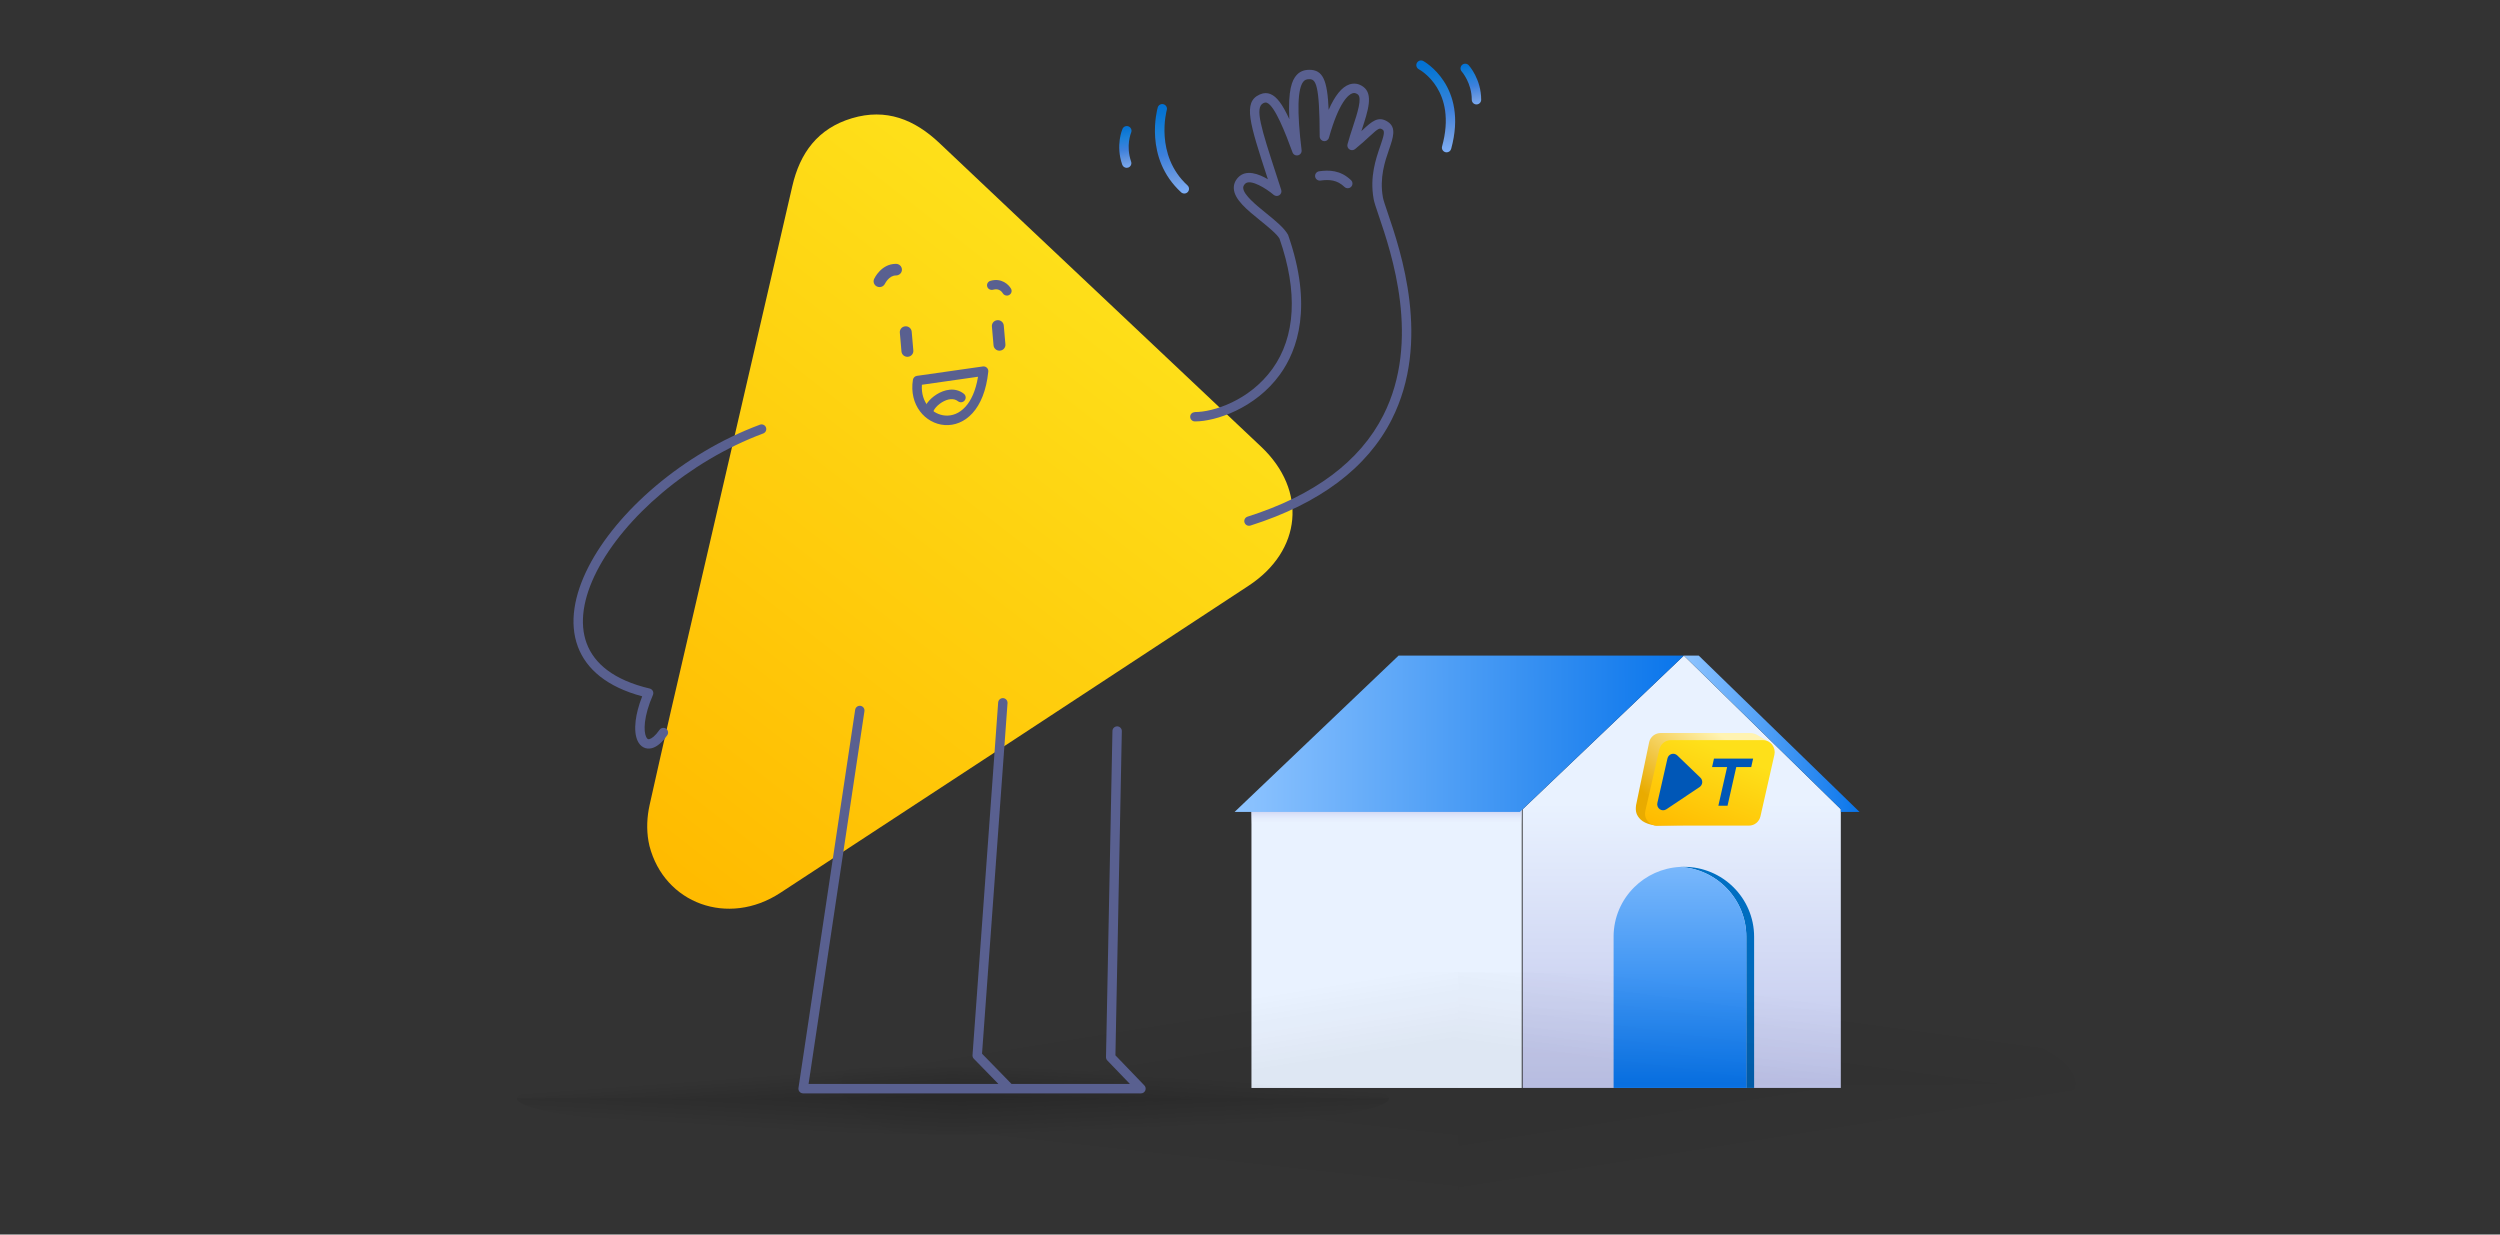 <svg width="324" height="160" viewBox="0 0 324 160" fill="none" xmlns="http://www.w3.org/2000/svg">
<rect x="0" y="0" width="324" height="160" fill="#333333" stroke="none"/>
<g clip-path="url(#clip0_3556_25560)">
<path d="M197.34 140.996H238.569V104.877L218.228 84.964L197.34 104.877V140.996Z" fill="url(#paint0_linear_3556_25560)"/>
<path d="M162.189 104.652H197.216V141H162.189V104.652Z" fill="url(#paint1_linear_3556_25560)"/>
<path d="M217.83 103.042C217.964 103.054 218.096 103.062 218.23 103.062C220.384 103.062 222.132 101.324 222.132 99.176C222.132 97.028 220.386 95.29 218.23 95.29C218.096 95.29 217.964 95.298 217.83 95.309C219.795 95.51 221.33 97.165 221.33 99.174C221.33 101.183 219.793 102.84 217.83 103.039V103.042Z" fill="url(#paint2_linear_3556_25560)"/>
<path d="M214.326 99.176C214.326 101.189 215.859 102.842 217.828 103.04H217.83C219.795 102.84 221.33 101.187 221.33 99.176C221.33 97.165 219.793 95.51 217.83 95.311H217.828C215.861 95.511 214.326 97.167 214.326 99.176Z" fill="url(#paint3_linear_3556_25560)"/>
<path d="M217.723 112.355C222.512 112.614 226.322 116.567 226.322 121.405V141H227.333V121.405C227.333 116.398 223.255 112.34 218.23 112.34C218.058 112.34 217.891 112.344 217.723 112.355Z" fill="url(#paint4_linear_3556_25560)"/>
<path d="M209.123 121.403V140.998H226.322V121.403C226.322 116.567 222.514 112.612 217.723 112.353C215.41 112.477 213.325 113.462 211.789 114.992C210.14 116.63 209.121 118.9 209.121 121.401L209.123 121.403Z" fill="url(#paint5_linear_3556_25560)"/>
<path d="M220.155 84.964L241 105.23H238.569V104.877L218.228 84.964H220.155Z" fill="url(#paint6_linear_3556_25560)"/>
<path style="mix-blend-mode:multiply" d="M162.189 104.652H197.216V106.855H162.189V104.652Z" fill="url(#paint7_linear_3556_25560)"/>
<path d="M160 105.23H196.969L218.228 84.964H181.259L160 105.23Z" fill="url(#paint8_linear_3556_25560)"/>
<path d="M226.772 95H215.223C214.878 95.001 214.544 95.116 214.275 95.325C214.006 95.534 213.817 95.826 213.739 96.152L212.035 104.346C211.922 105.154 212.074 105.655 212.602 106.192C213.269 106.871 214.642 107 214.642 107L225.25 106.769C225.595 106.768 226.087 105.499 226.356 105.29C226.626 105.081 226.815 104.79 226.892 104.463L228.708 96.816C228.758 96.6 228.759 96.375 228.708 96.158C228.658 95.941 229.605 96.385 229.605 96.385C229.605 96.385 227.792 95.231 227.452 95.115C227.112 95 227 95.002 226.772 95Z" fill="url(#paint9_linear_3556_25560)"/>
<path d="M228.488 95.923H216.531C216.188 95.925 215.855 96.044 215.587 96.262C215.318 96.481 215.13 96.785 215.053 97.125L213.234 105.101C213.183 105.328 213.182 105.564 213.233 105.792C213.283 106.019 213.384 106.232 213.526 106.415C213.669 106.597 213.85 106.745 214.057 106.846C214.263 106.947 214.49 107 214.719 107H226.676C227.019 106.998 227.352 106.879 227.62 106.661C227.888 106.443 228.076 106.139 228.154 105.798L229.962 97.819C230.013 97.592 230.013 97.358 229.962 97.131C229.912 96.905 229.812 96.693 229.671 96.511C229.53 96.329 229.35 96.182 229.145 96.08C228.94 95.979 228.716 95.925 228.488 95.923V95.923Z" fill="url(#paint10_linear_3556_25560)"/>
<path d="M217.374 97.902L220.372 100.787C220.456 100.868 220.521 100.966 220.561 101.075C220.602 101.185 220.618 101.302 220.609 101.419C220.599 101.535 220.563 101.648 220.504 101.748C220.445 101.849 220.365 101.935 220.269 101.999L215.955 104.886C215.828 104.971 215.679 105.015 215.527 105.013C215.375 105.011 215.227 104.963 215.102 104.874C214.977 104.786 214.881 104.662 214.827 104.518C214.772 104.374 214.76 104.216 214.794 104.065L216.104 98.292C216.134 98.158 216.198 98.034 216.29 97.934C216.382 97.833 216.498 97.76 216.627 97.72C216.756 97.68 216.893 97.676 217.025 97.708C217.156 97.74 217.276 97.807 217.374 97.902V97.902Z" fill="#0057B7"/>
<path d="M225.018 99.414L223.889 104.421H222.7L223.834 99.413H221.885L222.131 98.319H227.202L226.958 99.413L225.018 99.414Z" fill="#0057B7"/>
<g opacity="0.9">
<path opacity="0.05" d="M109.004 140.569H189V156C144.609 155.768 109.004 148.941 109.004 140.569Z" fill="url(#paint11_linear_3556_25560)"/>
<path opacity="0.05" d="M189 126.007V140.576H109C109 132.529 143.815 126 186.764 126C187.511 126 188.257 126 189 126V126.007Z" fill="url(#paint12_linear_3556_25560)"/>
<path opacity="0.05" d="M189 140.576H269C269 132.529 234.185 126 191.236 126C190.489 126 189.743 126 189 126V140.576Z" fill="url(#paint13_linear_3556_25560)"/>
<g opacity="0.05">
<path d="M268.992 140.569H188.996V156C233.387 155.768 268.992 148.941 268.992 140.569Z" fill="url(#paint14_linear_3556_25560)" style="mix-blend-mode:multiply"/>
</g>
<path opacity="0.2" d="M123.5 138.335V142.333H67C67 140.125 91.588 138.333 121.921 138.333C122.448 138.333 122.976 138.333 123.5 138.333V138.335Z" fill="url(#paint15_linear_3556_25560)"/>
<path opacity="0.2" d="M123.5 138.335V142.333H180C180 140.125 155.412 138.333 125.079 138.333C124.552 138.333 124.025 138.333 123.5 138.333V138.335Z" fill="url(#paint16_linear_3556_25560)"/>
<path opacity="0.2" d="M67 142.333H123.5V147C92.147 146.93 67 144.865 67 142.333Z" fill="url(#paint17_linear_3556_25560)"/>
<path opacity="0.2" d="M180 142.333H123.5V147C154.853 146.93 180 144.865 180 142.333Z" fill="url(#paint18_linear_3556_25560)"/>
</g>
<path d="M84.041 109.013C83.774 107.454 83.847 105.86 84.192 104.316C85.055 100.476 85.96 96.417 86.897 92.365C92.156 69.62 97.442 46.882 102.682 24.132C103.672 19.824 105.986 16.649 110.398 15.327C114.837 13.998 118.517 15.474 121.767 18.555C135.637 31.695 149.572 44.771 163.453 57.903C169.444 63.571 168.724 71.376 161.824 75.907C141.596 89.194 121.365 102.481 101.107 115.727C94.373 120.129 86.096 117.112 84.168 109.625C84.118 109.425 84.076 109.221 84.041 109.013Z" fill="url(#paint19_linear_3556_25560)"/>
<path d="M130.575 91.13C130.599 90.794 130.348 90.502 130.013 90.478C129.678 90.453 129.386 90.706 129.362 91.042L126.038 136.745C126.025 136.919 126.088 137.09 126.21 137.215L129.397 140.482H104.79L112.031 92.17C112.081 91.837 111.852 91.526 111.52 91.476C111.188 91.426 110.878 91.656 110.828 91.989L103.482 141.001C103.456 141.177 103.507 141.355 103.623 141.49C103.738 141.624 103.907 141.702 104.084 141.702H147.871C148.115 141.702 148.335 141.555 148.43 141.33C148.526 141.105 148.478 140.844 148.308 140.668L144.559 136.772L145.389 94.757C145.396 94.42 145.129 94.142 144.793 94.135C144.457 94.129 144.18 94.396 144.173 94.733L143.338 137.001C143.335 137.163 143.396 137.32 143.508 137.437L146.439 140.482H131.098L127.271 136.559L130.575 91.13Z" fill="#596090"/>
<path fill-rule="evenodd" clip-rule="evenodd" d="M99.271 55.396C99.389 55.71 99.228 56.06 98.913 56.178C89.228 59.786 80.882 67.114 77.344 74.032C75.575 77.492 75.054 80.755 76.033 83.381C77.001 85.977 79.506 88.129 84.2 89.234C84.375 89.275 84.524 89.392 84.605 89.553C84.685 89.713 84.691 89.902 84.619 90.067C84.024 91.435 83.706 92.616 83.592 93.558C83.475 94.517 83.577 95.166 83.747 95.517C83.829 95.685 83.91 95.752 83.958 95.778C83.997 95.799 84.057 95.817 84.17 95.788C84.437 95.721 84.901 95.409 85.475 94.589C85.667 94.314 86.047 94.246 86.323 94.438C86.6 94.63 86.668 95.009 86.475 95.284C85.85 96.177 85.17 96.789 84.469 96.966C84.098 97.06 83.72 97.03 83.38 96.848C83.049 96.67 82.811 96.378 82.65 96.046C82.334 95.395 82.252 94.477 82.381 93.412C82.492 92.498 82.764 91.43 83.228 90.242C78.705 89.029 75.992 86.76 74.89 83.804C73.744 80.731 74.41 77.094 76.258 73.48C79.954 66.25 88.561 58.737 98.486 55.04C98.802 54.922 99.153 55.082 99.271 55.396Z" fill="#596090"/>
<path d="M161.868 68.144C161.61 68.144 161.369 67.979 161.287 67.72C161.185 67.401 161.362 67.059 161.684 66.957C170.332 64.212 176.251 59.794 179.277 53.825C184.191 44.133 180.332 32.788 178.684 27.943C178.347 26.952 178.103 26.236 178.024 25.8C177.506 22.919 178.301 20.618 178.881 18.938C179.328 17.642 179.506 17.009 179.199 16.807C178.814 16.552 178.713 16.543 177.441 17.722C176.967 18.162 176.376 18.709 175.608 19.327C175.401 19.493 175.114 19.507 174.893 19.363C174.671 19.22 174.567 18.95 174.636 18.696C174.841 17.938 175.093 17.169 175.336 16.427C175.914 14.665 176.569 12.668 175.963 12.229C175.652 12.003 175.428 12.039 175.264 12.095C174.792 12.258 173.552 13.145 172.229 17.848C172.146 18.139 171.87 18.326 171.558 18.286C171.257 18.244 171.032 17.987 171.032 17.684C171.025 10.779 170.495 10.262 169.688 10.262C169.338 10.262 169.122 10.345 168.943 10.546C168.158 11.43 168.071 14.43 168.687 19.464C168.725 19.771 168.525 20.057 168.224 20.129C167.918 20.203 167.615 20.035 167.509 19.745C166.578 17.191 165.224 13.745 164.207 13.325C164.101 13.281 163.972 13.257 163.741 13.362C162.567 13.907 163.46 16.654 165.418 22.673L166.046 24.606C166.13 24.866 166.03 25.148 165.803 25.299C165.574 25.448 165.273 25.429 165.068 25.252C164.194 24.503 162.053 23.107 161.355 23.825C161.131 24.061 161.112 24.247 161.121 24.382C161.18 25.268 162.795 26.578 164.093 27.631C165.293 28.605 166.426 29.524 166.933 30.432C170.182 39.706 168.158 45.375 165.896 48.514C162.683 52.973 157.48 54.617 154.908 54.617H154.852C154.515 54.614 154.244 54.339 154.248 54.003C154.251 53.667 154.512 53.436 154.864 53.402C157.229 53.409 161.937 51.923 164.905 47.805C167.907 43.639 168.225 37.802 165.824 30.927C165.475 30.319 164.381 29.432 163.323 28.574C161.612 27.187 159.997 25.876 159.904 24.461C159.869 23.918 160.059 23.422 160.471 22.989C161.489 21.924 163.111 22.522 164.318 23.231L164.258 23.047C161.941 15.925 161.074 13.259 163.227 12.261C163.725 12.03 164.212 12.011 164.674 12.202C165.459 12.527 166.196 13.479 167.098 15.441C166.914 11.646 167.441 10.402 168.03 9.741C168.445 9.274 168.987 9.047 169.688 9.047C171.447 9.047 172.027 10.356 172.193 14.238C173.005 12.384 173.899 11.281 174.865 10.947C175.49 10.731 176.114 10.835 176.681 11.247C178.003 12.206 177.304 14.337 176.495 16.805C176.474 16.869 176.453 16.933 176.432 16.998C176.493 16.941 176.553 16.886 176.61 16.833C177.778 15.75 178.622 14.967 179.873 15.794C180.999 16.539 180.551 17.834 180.035 19.333C179.498 20.887 178.762 23.015 179.225 25.585C179.287 25.932 179.531 26.647 179.838 27.553C181.536 32.542 185.51 44.226 180.366 54.373C177.186 60.644 171.025 65.267 162.053 68.115C161.992 68.135 161.929 68.144 161.868 68.144ZM174.67 24.395C174.519 24.395 174.367 24.34 174.248 24.228C173.293 23.318 172.313 23.24 171.128 23.401C170.801 23.448 170.486 23.215 170.441 22.882C170.395 22.55 170.628 22.243 170.962 22.197C172.226 22.023 173.7 22.025 175.091 23.348C175.334 23.58 175.344 23.965 175.11 24.207C174.991 24.333 174.831 24.395 174.67 24.395Z" fill="#596090"/>
<path d="M187.481 19.744C187.427 19.744 187.374 19.737 187.32 19.722C186.995 19.633 186.803 19.299 186.893 18.975C188.884 11.746 184.084 9.086 183.879 8.976C183.582 8.818 183.469 8.45 183.627 8.155C183.785 7.859 184.15 7.747 184.449 7.902C184.507 7.933 190.327 11.098 188.069 19.297C187.994 19.567 187.749 19.744 187.481 19.744Z" fill="url(#paint20_linear_3556_25560)"/>
<path d="M191.351 13.534C191.014 13.534 190.741 13.262 190.741 12.926C190.741 10.743 189.453 9.284 189.44 9.27C189.216 9.021 189.235 8.637 189.485 8.412C189.735 8.189 190.117 8.207 190.344 8.454C190.409 8.526 191.961 10.258 191.961 12.926C191.961 13.262 191.688 13.534 191.351 13.534Z" fill="url(#paint21_linear_3556_25560)"/>
<path d="M153.486 25.081C153.338 25.081 153.19 25.028 153.073 24.921C148.225 20.478 149.967 14.192 150.043 13.927C150.135 13.604 150.474 13.417 150.796 13.511C151.12 13.602 151.307 13.939 151.215 14.261C151.198 14.319 149.614 20.1 153.899 24.026C154.147 24.253 154.162 24.638 153.935 24.884C153.814 25.015 153.65 25.081 153.486 25.081Z" fill="url(#paint22_linear_3556_25560)"/>
<path d="M146.017 21.749C145.764 21.749 145.528 21.592 145.44 21.341C144.564 18.822 145.439 16.787 145.476 16.702C145.613 16.394 145.974 16.255 146.28 16.39C146.587 16.525 146.728 16.882 146.593 17.189C146.575 17.231 145.885 18.907 146.593 20.942C146.703 21.26 146.535 21.606 146.217 21.715C146.15 21.738 146.083 21.749 146.017 21.749Z" fill="url(#paint23_linear_3556_25560)"/>
<path d="M129.53 45.448C129.132 45.448 128.799 45.15 128.763 44.758L128.55 42.311C128.514 41.895 128.827 41.531 129.253 41.495C129.674 41.456 130.052 41.766 130.088 42.181L130.301 44.628C130.337 45.044 130.024 45.408 129.598 45.444C129.574 45.444 129.554 45.444 129.53 45.444V45.448Z" fill="#596090"/>
<path d="M117.597 46.243C117.2 46.243 116.867 45.945 116.83 45.553L116.618 43.107C116.582 42.691 116.895 42.326 117.32 42.291C117.742 42.252 118.115 42.562 118.155 42.977L118.368 45.424C118.404 45.84 118.091 46.204 117.666 46.239C117.641 46.239 117.621 46.239 117.597 46.239V46.243Z" fill="#596090"/>
<path d="M113.988 37.206C113.884 37.206 113.775 37.182 113.671 37.139C113.285 36.967 113.113 36.528 113.285 36.151C113.322 36.073 114.201 34.195 116.104 34.195H116.124C116.55 34.195 116.891 34.536 116.891 34.951C116.891 35.367 116.542 35.7 116.12 35.7C116.12 35.7 116.112 35.7 116.108 35.7C115.209 35.7 114.699 36.759 114.691 36.771C114.562 37.045 114.281 37.21 113.988 37.21V37.206Z" fill="#596090"/>
<path d="M130.493 38.308C130.277 38.308 130.068 38.194 129.955 37.998C129.887 37.88 129.506 37.312 128.711 37.547C128.386 37.641 128.044 37.465 127.944 37.147C127.848 36.829 128.028 36.496 128.353 36.398C129.791 35.975 130.734 36.884 131.031 37.421C131.192 37.712 131.084 38.076 130.782 38.237C130.69 38.288 130.59 38.312 130.489 38.312L130.493 38.308Z" fill="#596090"/>
<path fill-rule="evenodd" clip-rule="evenodd" d="M127.898 47.658C128.035 47.79 128.103 47.977 128.083 48.166C127.825 50.63 127.074 52.398 126.04 53.54C124.997 54.691 123.69 55.176 122.428 55.086C119.908 54.906 117.793 52.476 118.313 49.224C118.356 48.957 118.568 48.749 118.835 48.711L127.383 47.492C127.571 47.465 127.761 47.526 127.898 47.658ZM119.479 49.865C119.31 52.212 120.879 53.739 122.516 53.856C123.383 53.918 124.326 53.596 125.126 52.712C125.837 51.927 126.451 50.677 126.752 48.827L119.479 49.865Z" fill="#596090"/>
<path fill-rule="evenodd" clip-rule="evenodd" d="M120.957 53.381C120.956 53.386 120.956 53.387 120.955 53.384C121.035 53.715 120.831 54.048 120.5 54.128C120.169 54.208 119.836 54.004 119.756 53.673C119.628 53.139 119.894 52.604 120.169 52.226C120.469 51.814 120.902 51.417 121.395 51.109C122.343 50.517 123.77 50.118 124.92 51.035C125.186 51.247 125.23 51.635 125.018 51.901C124.805 52.168 124.417 52.212 124.151 51.999C123.619 51.575 122.832 51.665 122.048 52.155C121.675 52.388 121.363 52.681 121.166 52.952C120.976 53.212 120.96 53.354 120.957 53.381Z" fill="#596090"/>
</g>
<defs>
<linearGradient id="paint0_linear_3556_25560" x1="218.228" y1="140.996" x2="218.228" y2="84.964" gradientUnits="userSpaceOnUse">
<stop stop-color="#C0C5EB"/>
<stop offset="0.66" stop-color="#E9F2FF"/>
<stop offset="1" stop-color="#E9F2FF"/>
</linearGradient>
<linearGradient id="paint1_linear_3556_25560" x1="179.702" y1="53.419" x2="179.702" y2="104.652" gradientUnits="userSpaceOnUse">
<stop stop-color="#C0C5EB"/>
<stop offset="0.66" stop-color="#E9F2FF"/>
<stop offset="1" stop-color="#E9F2FF"/>
</linearGradient>
<linearGradient id="paint2_linear_3556_25560" x1="221.425" y1="103.163" x2="214.932" y2="96.419" gradientUnits="userSpaceOnUse">
<stop stop-color="#AC7E06"/>
<stop offset="1" stop-color="#F3E166"/>
</linearGradient>
<linearGradient id="paint3_linear_3556_25560" x1="220.179" y1="103.141" x2="214.532" y2="93.539" gradientUnits="userSpaceOnUse">
<stop stop-color="#F2B006"/>
<stop offset="0.09" stop-color="#F2BC1D"/>
<stop offset="0.21" stop-color="#F2C938"/>
<stop offset="0.35" stop-color="#F2D34C"/>
<stop offset="0.51" stop-color="#F2DB5A"/>
<stop offset="0.7" stop-color="#F2DF63"/>
<stop offset="1" stop-color="#F3E166"/>
</linearGradient>
<linearGradient id="paint4_linear_3556_25560" x1="222.528" y1="140.998" x2="222.528" y2="112.338" gradientUnits="userSpaceOnUse">
<stop stop-color="#015EAD"/>
<stop offset="0.54" stop-color="#006ABC"/>
<stop offset="1" stop-color="#0070C4"/>
</linearGradient>
<linearGradient id="paint5_linear_3556_25560" x1="217.721" y1="140.374" x2="217.721" y2="106.635" gradientUnits="userSpaceOnUse">
<stop stop-color="#0975EB"/>
<stop offset="0.99" stop-color="#8EC4FF"/>
</linearGradient>
<linearGradient id="paint6_linear_3556_25560" x1="218.228" y1="95.064" x2="241" y2="95.131" gradientUnits="userSpaceOnUse">
<stop stop-color="#8EC4FF"/>
<stop offset="1" stop-color="#0975EB"/>
</linearGradient>
<linearGradient id="paint7_linear_3556_25560" x1="179.702" y1="106.855" x2="179.702" y2="104.652" gradientUnits="userSpaceOnUse">
<stop stop-color="#E9F2FF" stop-opacity="0"/>
<stop offset="1" stop-color="#C0C5EB"/>
</linearGradient>
<linearGradient id="paint8_linear_3556_25560" x1="160" y1="54.092" x2="218.228" y2="54.016" gradientUnits="userSpaceOnUse">
<stop stop-color="#8EC4FF"/>
<stop offset="1" stop-color="#0975EB"/>
</linearGradient>
<linearGradient id="paint9_linear_3556_25560" x1="213.126" y1="102.851" x2="220.597" y2="93.352" gradientUnits="userSpaceOnUse">
<stop stop-color="#E9AB00"/>
<stop offset="1" stop-color="#FFF3B1"/>
</linearGradient>
<linearGradient id="paint10_linear_3556_25560" x1="213.043" y1="106.134" x2="217.698" y2="94.923" gradientUnits="userSpaceOnUse">
<stop stop-color="#FFBB00"/>
<stop offset="1" stop-color="#FEE01A"/>
</linearGradient>
<linearGradient id="paint11_linear_3556_25560" x1="160" y1="139.235" x2="158.456" y2="153.238" gradientUnits="userSpaceOnUse">
<stop offset="0.01" stop-opacity="0.99"/>
<stop offset="0.991" stop-opacity="0"/>
</linearGradient>
<linearGradient id="paint12_linear_3556_25560" x1="154" y1="140.118" x2="152.47" y2="130.577" gradientUnits="userSpaceOnUse">
<stop offset="0.01" stop-opacity="0.99"/>
<stop offset="0.991" stop-opacity="0"/>
</linearGradient>
<linearGradient id="paint13_linear_3556_25560" x1="228.5" y1="140.118" x2="230.038" y2="128.788" gradientUnits="userSpaceOnUse">
<stop offset="0.01" stop-opacity="0.99"/>
<stop offset="0.991" stop-opacity="0"/>
</linearGradient>
<linearGradient id="paint14_linear_3556_25560" x1="228.5" y1="139.235" x2="230.316" y2="150.723" gradientUnits="userSpaceOnUse">
<stop stop-opacity="0.99"/>
<stop offset="0.907" stop-opacity="0"/>
</linearGradient>
<linearGradient id="paint15_linear_3556_25560" x1="98.781" y1="143.667" x2="98.466" y2="139.331" gradientUnits="userSpaceOnUse">
<stop offset="0.01" stop-opacity="0.99"/>
<stop offset="0.991" stop-opacity="0"/>
</linearGradient>
<linearGradient id="paint16_linear_3556_25560" x1="148.219" y1="143.667" x2="148.534" y2="139.331" gradientUnits="userSpaceOnUse">
<stop offset="0.01" stop-opacity="0.99"/>
<stop offset="0.991" stop-opacity="0"/>
</linearGradient>
<linearGradient id="paint17_linear_3556_25560" x1="103.019" y1="141.333" x2="102.704" y2="146.669" gradientUnits="userSpaceOnUse">
<stop stop-opacity="0.99"/>
<stop offset="0.991" stop-opacity="0"/>
</linearGradient>
<linearGradient id="paint18_linear_3556_25560" x1="143.981" y1="141.333" x2="144.296" y2="146.669" gradientUnits="userSpaceOnUse">
<stop stop-opacity="0.99"/>
<stop offset="0.991" stop-opacity="0"/>
</linearGradient>
<linearGradient id="paint19_linear_3556_25560" x1="83.124" y1="109.727" x2="142.269" y2="33.432" gradientUnits="userSpaceOnUse">
<stop stop-color="#FFBB00"/>
<stop offset="1" stop-color="#FEE01A"/>
</linearGradient>
<linearGradient id="paint20_linear_3556_25560" x1="187.352" y1="20.221" x2="185.397" y2="7.095" gradientUnits="userSpaceOnUse">
<stop stop-color="#80B3FF"/>
<stop offset="0.19" stop-color="#6C9BE2"/>
<stop offset="0.45" stop-color="#3D80DC"/>
<stop offset="0.68" stop-color="#1C80D7"/>
<stop offset="0.87" stop-color="#0774D4"/>
<stop offset="1" stop-color="#0070D4"/>
</linearGradient>
<linearGradient id="paint21_linear_3556_25560" x1="191.128" y1="14.031" x2="190.179" y2="7.663" gradientUnits="userSpaceOnUse">
<stop stop-color="#80B3FF"/>
<stop offset="0.19" stop-color="#6C9BE2"/>
<stop offset="0.45" stop-color="#3D80DC"/>
<stop offset="0.68" stop-color="#1C80D7"/>
<stop offset="0.87" stop-color="#0774D4"/>
<stop offset="1" stop-color="#0070D4"/>
</linearGradient>
<linearGradient id="paint22_linear_3556_25560" x1="152.568" y1="25.683" x2="150.668" y2="12.931" gradientUnits="userSpaceOnUse">
<stop stop-color="#80B3FF"/>
<stop offset="0.19" stop-color="#6C9BE2"/>
<stop offset="0.45" stop-color="#3D80DC"/>
<stop offset="0.68" stop-color="#1C80D7"/>
<stop offset="0.87" stop-color="#0774D4"/>
<stop offset="1" stop-color="#0070D4"/>
</linearGradient>
<linearGradient id="paint23_linear_3556_25560" x1="146.435" y1="22.149" x2="145.5" y2="15.868" gradientUnits="userSpaceOnUse">
<stop stop-color="#80B3FF"/>
<stop offset="0.19" stop-color="#6C9BE2"/>
<stop offset="0.45" stop-color="#3D80DC"/>
<stop offset="0.68" stop-color="#1C80D7"/>
<stop offset="0.87" stop-color="#0774D4"/>
<stop offset="1" stop-color="#0070D4"/>
</linearGradient>
<clipPath id="clip0_3556_25560">
<rect width="324" height="160" fill="white"/>
</clipPath>
</defs>
</svg>
